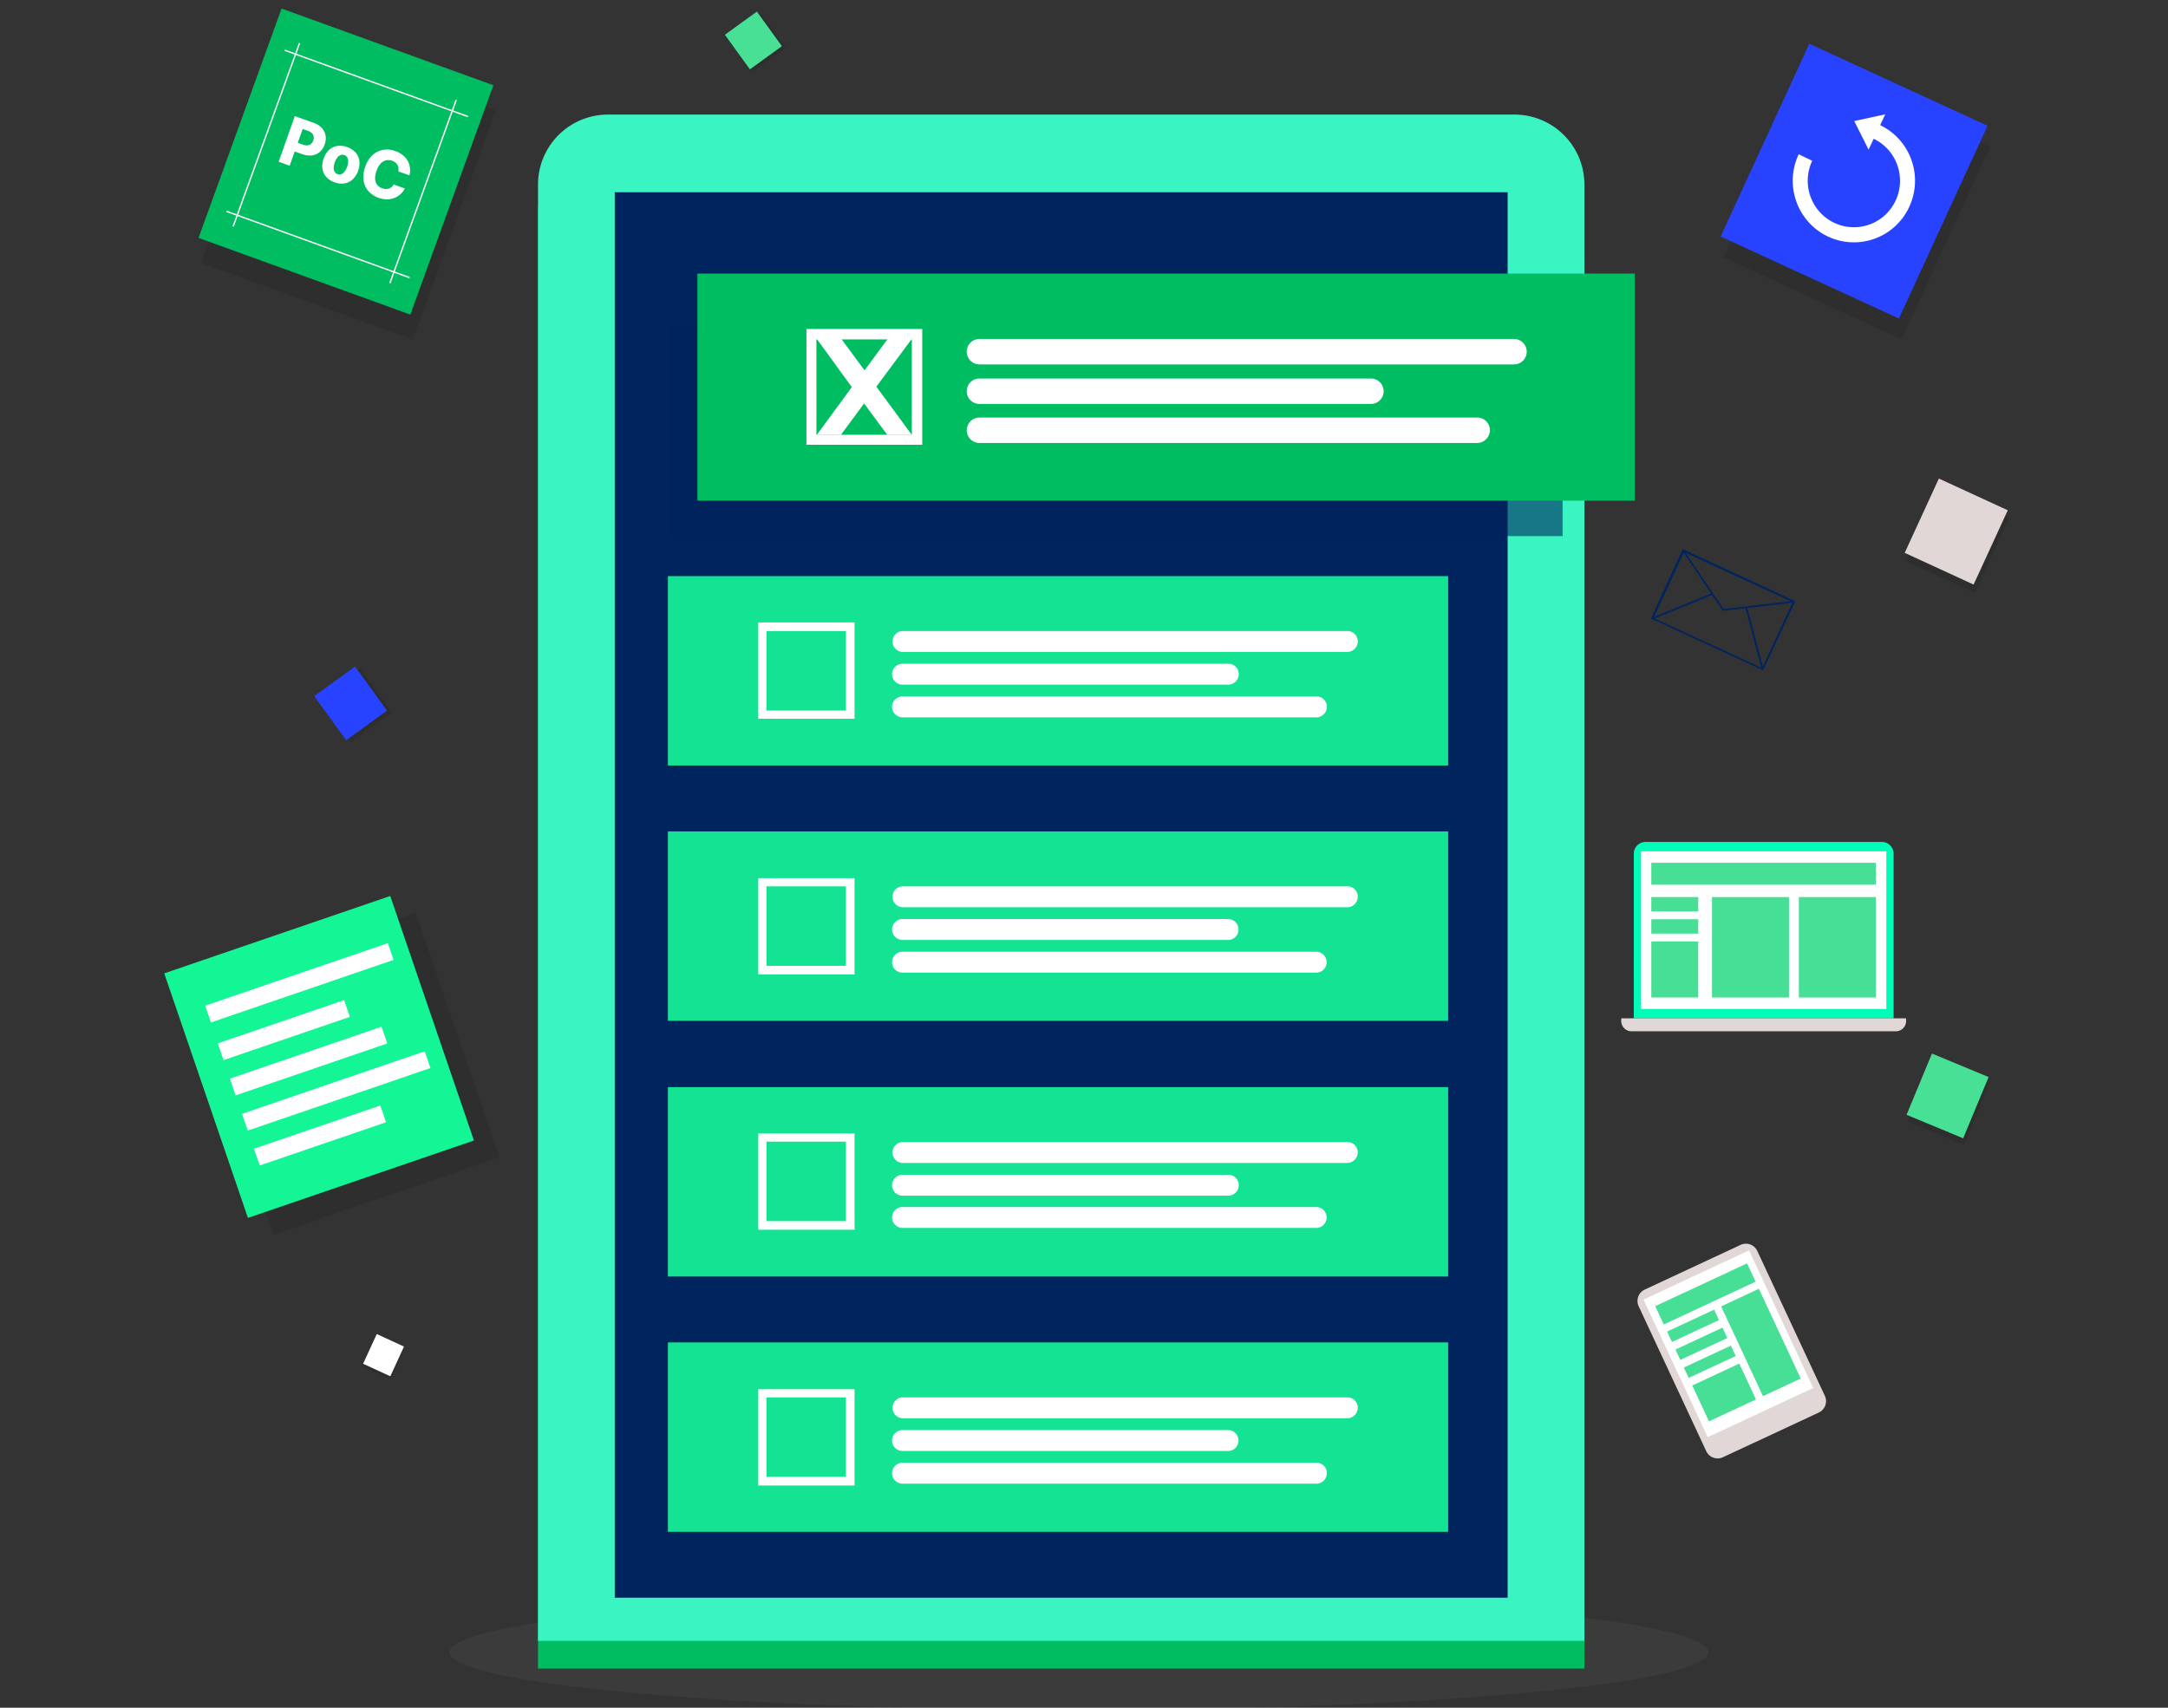 <?xml version="1.0" encoding="UTF-8"?>
<svg xmlns="http://www.w3.org/2000/svg" width="330" height="260" viewBox="0 0 330 260">
  <rect x="0" y="0" width="330" height="260" fill="#333333" stroke="none"/>
  <defs>
    <clipPath id="j7hwnmvxga">
      <path data-name="Rectangle 29218" transform="translate(0 -.338)" style="fill:#fff" d="M0 0h281v259H0z"></path>
    </clipPath>
  </defs>
  <g data-name="Group 43303">
    <path data-name="Rectangle 29230" style="fill:none" d="M0 0h330v260H0z"></path>
    <g data-name="Frame (16)" transform="translate(25 1.338)" style="clip-path:url(#j7hwnmvxga)">
      <path data-name="Path 83030" d="M490.051 2210.046c52.915 0 95.813-3.932 95.813-8.783s-42.9-8.783-95.813-8.783-95.814 3.932-95.814 8.783 42.898 8.783 95.814 8.783z" transform="translate(-350.825 -1951.056)" style="opacity:.1;fill:#898989"></path>
      <path data-name="Path 83031" d="M95.882 45.963 63.641 34.286 51 69.207l32.246 11.677z" transform="translate(-45.388 -30.52)" style="opacity:.1"></path>
      <path data-name="Path 83032" d="M92.289 11.43 60.048-.247 47.411 34.674l32.241 11.677z" transform="translate(-42.19 .211)" style="fill:#00bd61"></path>
      <path data-name="Path 83033" d="m166.337 56.489-.071.2 27.886 10.1.071-.2z" transform="translate(-147.957 -50.278)" style="fill:#fff"></path>
      <path data-name="Path 83034" d="m85.66 279.162-.071.2 27.886 10.1.071-.2z" transform="translate(-76.165 -248.43)" style="fill:#fff"></path>
      <path data-name="Path 83035" d="m321.146 125.73-10.1 27.9.2.071 10.1-27.9z" transform="translate(-276.798 -111.894)" style="fill:#fff"></path>
      <path data-name="Path 83036" d="m104.521 47.309-10.1 27.9.2.071 10.1-27.9z" transform="translate(-84.028 -42.109)" style="fill:#fff"></path>
      <path data-name="Path 83037" d="m2195.773 89.714-27.131-12.485-13.492 29.341 27.131 12.485z" transform="translate(-1917.827 -68.733)" style="opacity:.1"></path>
      <path data-name="Path 83038" d="m2192.023 60.945-27.131-12.485L2151.4 77.8l27.131 12.485z" transform="translate(-1914.49 -43.133)" style="fill:#2843ff"></path>
      <path data-name="Path 83039" d="M2072.075 765.465 2055 757.581l4.838-10.581 17.145 7.953zm-16.66-7.953 16.521 7.607 4.632-10.028-16.521-7.607z" transform="translate(-1828.706 -664.751)" style="fill:#00245e"></path>
      <path data-name="Path 83040" d="m2105.033 758.082-6.083-9.06.207-.138 6.014 8.922 10.716-1.245v.277z" transform="translate(-1867.816 -666.427)" style="fill:#00245e"></path>
      <path data-name="Path 83041" d="m2065.958 807.712-9.147 3.752.105.256 9.147-3.752z" transform="translate(-1830.317 -718.777)" style="fill:#00245e"></path>
      <path data-name="Path 83042" d="m2185.818 827.3-.268.071 2.49 9.428.268-.071z" transform="translate(-1944.88 -736.205)" style="fill:#00245e"></path>
      <path data-name="Path 83043" d="m2423.249 665.84-10.489-4.826-5.2 11.31 10.488 4.827z" transform="translate(-2142.442 -588.233)" style="opacity:.1"></path>
      <path data-name="Path 83044" d="m2421.468 654.418-10.488-4.826-5.2 11.31 10.488 4.827z" transform="translate(-2140.858 -578.069)" style="fill:#e2d7d7"></path>
      <path data-name="Path 83045" d="m281.727 1838.668-4.145-1.908-2.08 4.525 4.145 1.907z" transform="translate(-245.164 -1634.508)" style="opacity:.1"></path>
      <path data-name="Path 83046" d="m281.106 1834.277-4.145-1.907-2.08 4.524 4.145 1.907z" transform="translate(-244.611 -1630.601)" style="fill:#fff"></path>
      <path data-name="Path 83047" d="m220.332 912.015-6.215 4.5 4.864 6.722 6.215-4.5z" transform="translate(-190.539 -811.594)" style="opacity:.1"></path>
      <path data-name="Path 83048" d="m213.539 909.426-6.215 4.5 4.865 6.722 6.215-4.5z" transform="translate(-184.494 -809.29)" style="fill:#2843ff"></path>
      <path data-name="Path 83049" d="m785.161 6.629-4.872 3.528 3.811 5.266 4.872-3.528z" transform="translate(-694.364 -5.909)" style="opacity:.1"></path>
      <path data-name="Path 83050" d="m779.836 3.949-4.872 3.528 3.811 5.266 4.871-3.528z" transform="translate(-689.627 -3.523)" style="fill:#47e095"></path>
      <path data-name="Path 83051" d="m2421.919 1457.368-8.621-3.578-3.867 9.327 8.621 3.577z" transform="translate(-2144.107 -1293.71)" style="opacity:.1"></path>
      <path data-name="Path 83052" d="m2420.828 1448.118-8.62-3.578-3.867 9.326 8.62 3.578z" transform="translate(-2143.136 -1285.478)" style="fill:#47e095"></path>
      <path data-name="Path 83053" d="m69.613 1249.95-34.4 11.783 12.74 37.23 34.4-11.783z" transform="translate(-31.334 -1112.316)" style="opacity:.1"></path>
      <path data-name="Path 83054" d="m34.39 1226.69-34.4 11.782 12.74 37.231 34.4-11.783z" transform="translate(.01 -1091.618)" style="fill:#14f595"></path>
      <path data-name="Path 83055" d="m84.429 1291.93-27.8 9.52.873 2.553 27.8-9.521z" transform="translate(-50.396 -1149.674)" style="fill:#fff"></path>
      <path data-name="Path 83056" d="m135.405 1441.44-27.8 9.52.873 2.551 27.8-9.52z" transform="translate(-95.759 -1282.72)" style="fill:#fff"></path>
      <path data-name="Path 83057" d="m113.8 1407.4-23.087 7.908.873 2.551 23.087-7.907z" transform="translate(-80.722 -1252.428)" style="fill:#fff"></path>
      <path data-name="Path 83058" d="m93.244 1370.68-19.229 6.585.873 2.552 19.229-6.586z" transform="translate(-65.865 -1219.752)" style="fill:#fff"></path>
      <path data-name="Path 83059" d="m143.288 1516.35-19.229 6.585.873 2.553 19.229-6.586z" transform="translate(-110.398 -1349.381)" style="fill:#fff"></path>
      <path data-name="Path 83060" d="M676 417.017H516.656V195.294a10.653 10.653 0 0 1 10.646-10.65h137.982a10.653 10.653 0 0 1 10.646 10.65v221.723z" transform="translate(-459.762 -164.321)" style="fill:#00bd61"></path>
      <path data-name="Path 83061" d="M676 378.706H516.656V156.983a10.653 10.653 0 0 1 10.646-10.65h137.982a10.653 10.653 0 0 1 10.646 10.65v221.723z" transform="translate(-459.762 -130.228)" style="fill:#3af5c2"></path>
      <path data-name="Path 83062" d="M758.657 253.728H622.75v213.978h135.907z" transform="translate(-554.174 -225.797)" style="fill:#00245e"></path>
      <path data-name="Path 83063" d="M832.384 437.743H696.2v32.09h136.184z" transform="translate(-619.534 -389.548)" style="opacity:.6;fill:#00245e"></path>
      <path data-name="Path 83064" d="M879.687 366.146H737v34.579h142.687z" transform="translate(-655.846 -325.836)" style="fill:#00bd61"></path>
      <path data-name="Path 83065" d="M905.3 460.4h-17.632v-17.633H905.3zm-16.107-1.522h14.517v-14.52h-14.521z" transform="translate(-789.919 -394.019)" style="fill:#fff"></path>
      <path data-name="Path 83066" d="M1192.57 460.456h-81.365a1.936 1.936 0 0 1 0-3.873h81.365a1.936 1.936 0 0 1 0 3.873z" transform="translate(-987.119 -406.314)" style="fill:#fff"></path>
      <path data-name="Path 83067" d="M1170.794 515.1h-59.589a1.936 1.936 0 0 1 0-3.873h59.589a1.936 1.936 0 0 1 0 3.873z" transform="translate(-987.119 -454.937)" style="fill:#fff"></path>
      <path data-name="Path 83068" d="M1186.971 569.107h-75.765a1.936 1.936 0 0 1 0-3.873h75.765a1.933 1.933 0 0 1 1.936 1.936 1.978 1.978 0 0 1-1.936 1.937z" transform="translate(-987.119 -503)" style="fill:#fff"></path>
      <path data-name="Path 83069" d="M814.963 784.419H696.2v28.839h118.763z" transform="translate(-619.534 -698.049)" style="fill:#14e393"></path>
      <path data-name="Path 83070" d="M835.78 863.141h-14.655v-14.662h14.655zm-13.411-1.241h12.1v-12.1h-12.1z" transform="translate(-730.704 -755.055)" style="fill:#fff"></path>
      <path data-name="Path 83071" d="M1075.587 863.592h-67.677a1.591 1.591 0 0 1 0-3.181h67.677a1.565 1.565 0 0 1 1.59 1.591 1.609 1.609 0 0 1-1.59 1.59z" transform="translate(-895.505 -765.673)" style="fill:#fff"></path>
      <path data-name="Path 83072" d="M1056.914 908.811h-49.634a1.591 1.591 0 0 1 0-3.181h49.634a1.564 1.564 0 0 1 1.59 1.591 1.608 1.608 0 0 1-1.59 1.59z" transform="translate(-894.945 -805.912)" style="fill:#fff"></path>
      <path data-name="Path 83073" d="M1070.325 954.03h-63.045a1.591 1.591 0 0 1 0-3.181h63.045a1.565 1.565 0 0 1 1.59 1.591 1.608 1.608 0 0 1-1.59 1.59z" transform="translate(-894.945 -846.152)" style="fill:#fff"></path>
      <path data-name="Path 83074" d="M814.963 1137.38H696.2v28.839h118.763z" transform="translate(-619.534 -1012.142)" style="fill:#14e393"></path>
      <path data-name="Path 83075" d="M835.78 1216.722h-14.655v-14.662h14.655zm-13.411-1.315h12.1v-12.1h-12.1z" transform="translate(-730.704 -1069.7)" style="fill:#fff"></path>
      <path data-name="Path 83076" d="M1075.587 1216.551h-67.677a1.591 1.591 0 0 1 0-3.181h67.677a1.565 1.565 0 0 1 1.59 1.59 1.609 1.609 0 0 1-1.59 1.591z" transform="translate(-895.505 -1079.764)" style="fill:#fff"></path>
      <path data-name="Path 83077" d="M1056.914 1261.771h-49.634a1.591 1.591 0 0 1 0-3.181h49.634a1.591 1.591 0 0 1 0 3.181z" transform="translate(-894.945 -1120.005)" style="fill:#fff"></path>
      <path data-name="Path 83078" d="M1070.325 1306.991h-63.045a1.591 1.591 0 0 1 0-3.181h63.045a1.591 1.591 0 0 1 0 3.181z" transform="translate(-894.945 -1160.245)" style="fill:#fff"></path>
      <path data-name="Path 83079" d="M814.963 1490.96H696.2v28.84h118.763z" transform="translate(-619.534 -1326.786)" style="fill:#14e393"></path>
      <path data-name="Path 83080" d="M835.78 1569.681h-14.655v-14.661h14.655zm-13.411-1.314h12.1v-12.1h-12.1z" transform="translate(-730.704 -1383.792)" style="fill:#fff"></path>
      <path data-name="Path 83081" d="M1075.587 1570.131h-67.677a1.591 1.591 0 0 1 0-3.181h67.677a1.565 1.565 0 0 1 1.59 1.591 1.657 1.657 0 0 1-1.59 1.59z" transform="translate(-895.505 -1394.409)" style="fill:#fff"></path>
      <path data-name="Path 83082" d="M1056.914 1615.352h-49.634a1.591 1.591 0 0 1 0-3.181h49.634a1.564 1.564 0 0 1 1.59 1.591 1.608 1.608 0 0 1-1.59 1.59z" transform="translate(-894.945 -1434.649)" style="fill:#fff"></path>
      <path data-name="Path 83083" d="M1070.325 1659.941h-63.045a1.591 1.591 0 0 1 0-3.181h63.045a1.591 1.591 0 0 1 0 3.181z" transform="translate(-894.945 -1474.329)" style="fill:#fff"></path>
      <path data-name="Path 83084" d="M814.963 1843.92H696.2v28.839h118.763z" transform="translate(-619.534 -1640.879)" style="fill:#14e393"></path>
      <path data-name="Path 83085" d="M835.78 1923.271h-14.655v-14.661h14.655zm-13.411-1.314h12.1v-12.1h-12.1z" transform="translate(-730.704 -1698.446)" style="fill:#fff"></path>
      <path data-name="Path 83086" d="M1075.587 1923.091h-67.677a1.591 1.591 0 0 1 0-3.181h67.677a1.565 1.565 0 0 1 1.59 1.59 1.609 1.609 0 0 1-1.59 1.591z" transform="translate(-895.505 -1708.501)" style="fill:#fff"></path>
      <path data-name="Path 83087" d="M1056.914 1968.311h-49.634a1.591 1.591 0 0 1 0-3.181h49.634a1.591 1.591 0 0 1 0 3.181z" transform="translate(-894.945 -1748.741)" style="fill:#fff"></path>
      <path data-name="Path 83088" d="M1070.325 2013.531h-63.045a1.591 1.591 0 0 1 0-3.181h63.045a1.565 1.565 0 0 1 1.59 1.59 1.609 1.609 0 0 1-1.59 1.591z" transform="translate(-894.945 -1788.982)" style="fill:#fff"></path>
      <path data-name="Path 83089" d="m911.161 463.845 5.392 7.331h-3.733l-3.526-4.772-3.526 4.772H902.1l5.323-7.262-5.323-7.331h3.733l3.526 4.772 3.526-4.772h3.664z" transform="translate(-802.766 -406.314)" style="fill:#fff"></path>
      <path data-name="Path 83090" d="m282.268 198.61-1.7-.6a1.56 1.56 0 0 0 .028-.521 1.217 1.217 0 0 0-.151-.458 1.259 1.259 0 0 0-.33-.373 1.666 1.666 0 0 0-.49-.265 1.61 1.61 0 0 0-.959-.061 1.674 1.674 0 0 0-.813.517 3.144 3.144 0 0 0-.594 1.064 3.183 3.183 0 0 0-.214 1.229 1.526 1.526 0 0 0 1.086 1.438 1.786 1.786 0 0 0 .53.108 1.314 1.314 0 0 0 .477-.064 1.213 1.213 0 0 0 .407-.234 1.454 1.454 0 0 0 .319-.395l1.692.611a2.725 2.725 0 0 1-.59.814 3.079 3.079 0 0 1-.9.6 3.045 3.045 0 0 1-1.149.249 3.947 3.947 0 0 1-2.888-1.244 3.161 3.161 0 0 1-.743-1.63 4.277 4.277 0 0 1 .256-2.092 4.231 4.231 0 0 1 1.126-1.788 3.176 3.176 0 0 1 1.612-.791 3.6 3.6 0 0 1 1.818.178 3.936 3.936 0 0 1 1.1.589 3 3 0 0 1 .763.843 2.759 2.759 0 0 1 .372 1.052 3.175 3.175 0 0 1-.065 1.224z" transform="translate(-244.943 -173.252)" style="fill:#fff"></path>
      <path data-name="Path 83091" d="M220.253 194.945a2.978 2.978 0 0 1-1.292-.835 2.458 2.458 0 0 1-.572-1.264 3.5 3.5 0 0 1 1-2.815 2.428 2.428 0 0 1 1.239-.622 3.285 3.285 0 0 1 2.818 1 2.4 2.4 0 0 1 .572 1.263 3.465 3.465 0 0 1-1 2.815 2.428 2.428 0 0 1-1.239.622 2.958 2.958 0 0 1-1.526-.164zm.453-1.248a.78.78 0 0 0 .57 0 1.214 1.214 0 0 0 .5-.4 2.77 2.77 0 0 0 .536-1.512 1.215 1.215 0 0 0-.135-.62.78.78 0 0 0-.44-.362.822.822 0 0 0-.587 0 1.225 1.225 0 0 0-.5.395 2.854 2.854 0 0 0-.536 1.512 1.224 1.224 0 0 0 .142.623.823.823 0 0 0 .451.367z" transform="translate(-194.318 -168.526)" style="fill:#fff"></path>
      <path data-name="Path 83092" d="m158.119 155.459 2.46-6.945 2.869 1.016a2.97 2.97 0 0 1 1.238.782 2.268 2.268 0 0 1 .579 1.155 2.634 2.634 0 0 1-.136 1.364 2.6 2.6 0 0 1-.761 1.146 2.244 2.244 0 0 1-1.186.515 3.186 3.186 0 0 1-1.481-.193l-1.77-.627.468-1.323 1.458.517a1.448 1.448 0 0 0 .681.092.964.964 0 0 0 .521-.231 1.212 1.212 0 0 0 .33-.513 1.18 1.18 0 0 0 .065-.6.942.942 0 0 0-.26-.5 1.494 1.494 0 0 0-.589-.353l-.827-.293-1.981 5.592z" transform="translate(-140.707 -132.169)" style="fill:#fff"></path>
      <path data-name="Path 83093" d="m2265.082 146-4.723 1.026 2.186 4.342.779-1.647a7.051 7.051 0 0 1 3.015 2.768 7.126 7.126 0 0 1-.4 7.856 6.992 6.992 0 0 1-10.849.508 7.124 7.124 0 0 1-1.125-7.784l-2.059-.988a9.434 9.434 0 0 0 1.49 10.311 9.263 9.263 0 0 0 14.371-.673 9.437 9.437 0 0 0 .534-10.406 9.33 9.33 0 0 0-3.993-3.667z" transform="translate(-2003.12 -129.932)" style="fill:#fff"></path>
      <path data-name="Path 83094" d="M2031.3 1178.85h39.546v-25.069a1.782 1.782 0 0 0-1.781-1.782h-35.979a1.782 1.782 0 0 0-1.782 1.782z" transform="translate(-1807.616 -1025.152)" style="fill:#00feb8"></path>
      <path data-name="Path 83095" d="M2041.34 1188.963h37.337v-23.993h-37.337z" transform="translate(-1816.55 -1036.694)" style="fill:#fff"></path>
      <path data-name="Path 83096" d="M2014 1395.83h43.357v.417a1.556 1.556 0 0 1-1.556 1.556h-40.244a1.555 1.555 0 0 1-.6-.118 1.538 1.538 0 0 1-.505-.338 1.55 1.55 0 0 1-.455-1.1z" transform="translate(-1792.221 -1242.132)" style="fill:#e1d7d7"></path>
      <path data-name="Path 83097" d="M2055.52 1184.137h34.18v-3.337h-34.18z" transform="translate(-1829.169 -1050.781)" style="fill:#47df95"></path>
      <path data-name="Path 83098" d="M2259.48 1243.5h11.72v-15.29h-11.72z" transform="translate(-2010.669 -1092.97)" style="fill:#47df95"></path>
      <path data-name="Path 83099" d="M2139.42 1243.5h11.715v-15.29h-11.715z" transform="translate(-1903.83 -1092.97)" style="fill:#47df95"></path>
      <path data-name="Path 83100" d="M2055.52 1230.386h7.144v-2.186h-7.144z" transform="translate(-1829.169 -1092.961)" style="fill:#47df95"></path>
      <path data-name="Path 83101" d="M2055.52 1261.055h7.144v-2.185h-7.144z" transform="translate(-1829.169 -1120.254)" style="fill:#47df95"></path>
      <path data-name="Path 83102" d="M2055.52 1298.081h7.144v-8.531h-7.144z" transform="translate(-1829.169 -1147.556)" style="fill:#47df95"></path>
      <path data-name="Path 83103" d="m2049.415 1739.957 14.595-6.805a1.912 1.912 0 0 0 .924-2.538l-10.288-22.063a1.91 1.91 0 0 0-2.538-.924l-14.594 6.805a1.91 1.91 0 0 0-.924 2.538l10.288 22.064a1.91 1.91 0 0 0 2.537.923z" transform="translate(-1812.163 -1519.434)" style="fill:#e1d7d7"></path>
      <path data-name="Path 83104" d="m2054.558 1745.127 16.06-7.489-9.768-20.948-16.06 7.489z" transform="translate(-1819.62 -1527.659)" style="fill:#fff"></path>
      <path data-name="Path 83105" d="m2062.26 1743.926 13.977-6.518-1.3-2.788-13.978 6.518z" transform="translate(-1834.01 -1543.615)" style="fill:#47df95"></path>
      <path data-name="Path 83106" d="m2158.394 1786.119 5.75-2.681-6.374-13.668-5.75 2.681z" transform="translate(-1915.042 -1574.894)" style="fill:#47df95"></path>
      <path data-name="Path 83107" d="m2078.079 1803.56 7.156-3.337-.738-1.584-7.156 3.336z" transform="translate(-1848.586 -1600.585)" style="fill:#47df95"></path>
      <path data-name="Path 83108" d="m2089.668 1828.41 7.156-3.337-.739-1.583-7.156 3.338z" transform="translate(-1858.899 -1622.699)" style="fill:#47df95"></path>
      <path data-name="Path 83109" d="m2101.268 1853.261 7.156-3.338-.739-1.584-7.156 3.338z" transform="translate(-1869.222 -1644.812)" style="fill:#47df95"></path>
      <path data-name="Path 83110" d="m2114.656 1881.986 7.156-3.337-2.545-5.46-7.157 3.338z" transform="translate(-1879.527 -1666.926)" style="fill:#47df95"></path>
    </g>
  </g>
</svg>
